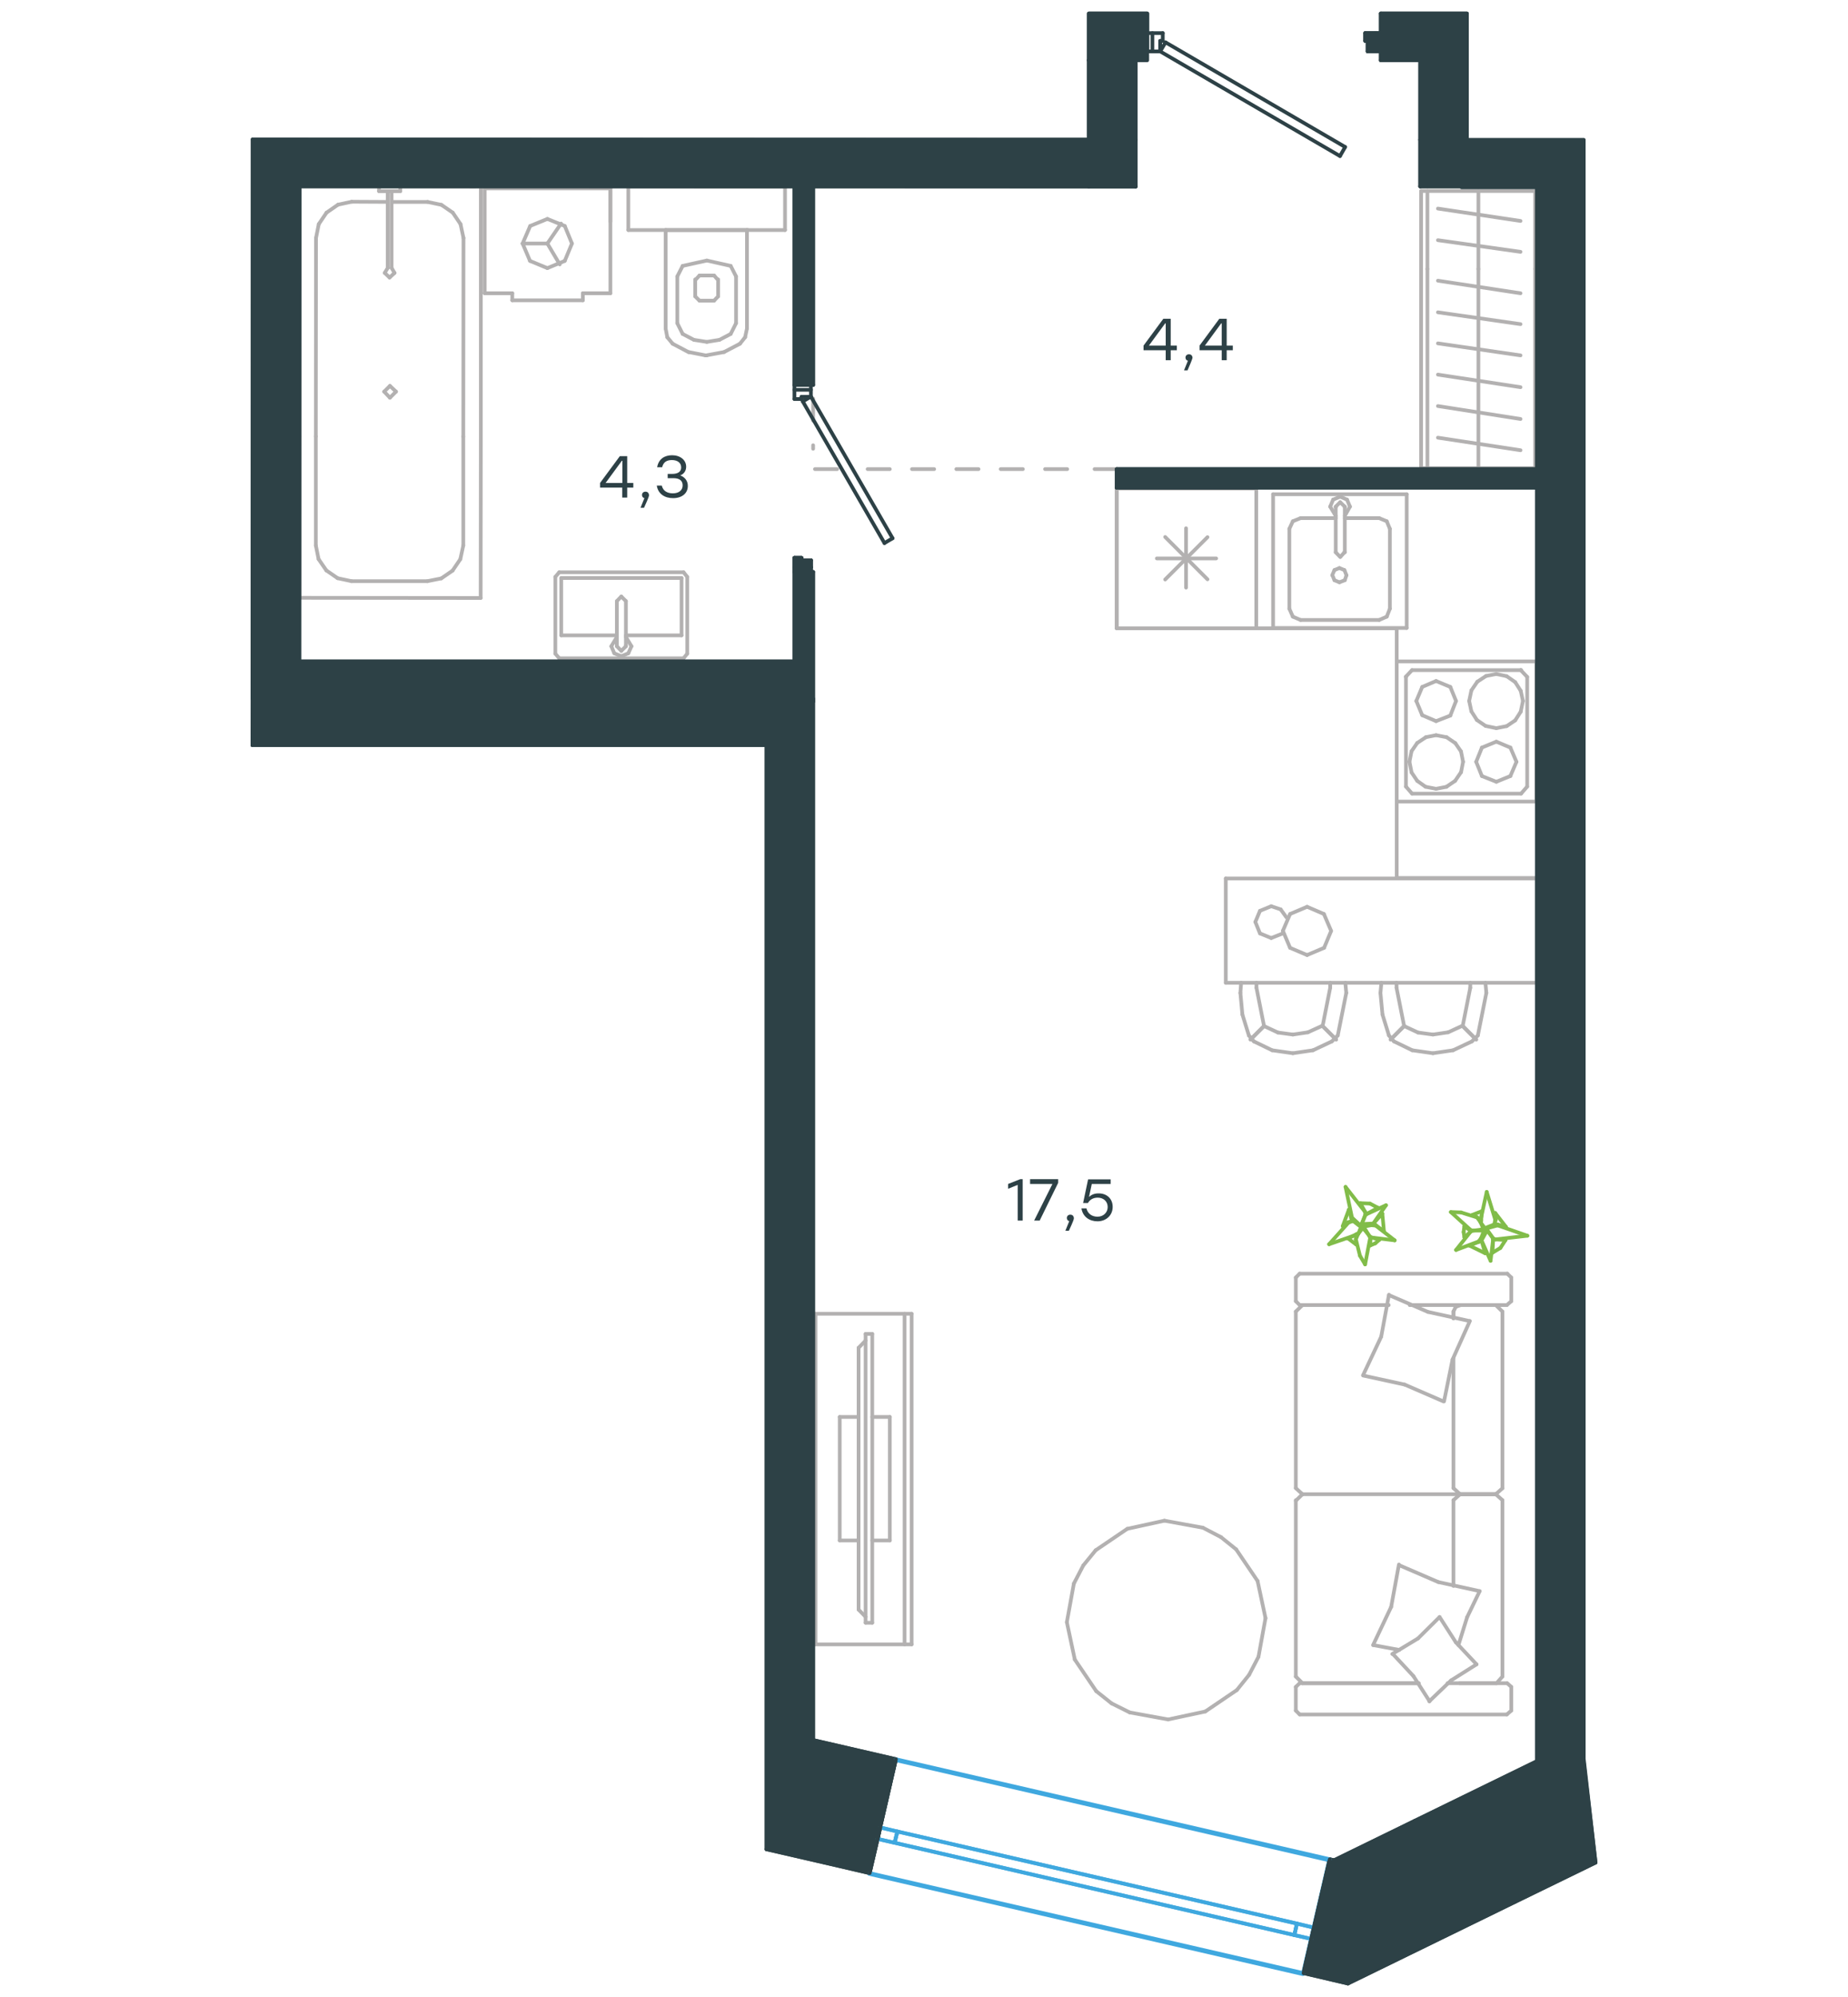 <?xml version="1.0" encoding="utf-8"?>
<!-- Generator: Adobe Illustrator 25.2.0, SVG Export Plug-In . SVG Version: 6.00 Build 0)  -->
<svg version="1.1" id="Layer_1" xmlns="http://www.w3.org/2000/svg" xmlns:xlink="http://www.w3.org/1999/xlink" x="0px" y="0px"
	 viewBox="0 0 1000 1080" style="enable-background:new 0 0 1000 1080;" xml:space="preserve">
<style type="text/css">
	.st0{fill:none;stroke:#B3B1B1;stroke-width:2;stroke-linecap:round;stroke-linejoin:round;stroke-dasharray:12;}
	.st1{fill:none;stroke:#B3B1B1;stroke-width:2;stroke-linecap:round;stroke-linejoin:round;stroke-miterlimit:10;}
	.st2{fill:none;stroke:#3FA8DF;stroke-width:2;stroke-linecap:round;stroke-linejoin:round;stroke-miterlimit:10;}
	
		.st3{fill-rule:evenodd;clip-rule:evenodd;fill:#2D4146;stroke:#2D4146;stroke-width:2;stroke-linecap:round;stroke-linejoin:round;stroke-miterlimit:10;}
	.st4{fill:#2D4146;stroke:#2D4146;stroke-width:2;stroke-linecap:round;stroke-linejoin:round;stroke-miterlimit:10;}
	.st5{fill:none;stroke:#2D4146;stroke-width:2;stroke-linecap:round;stroke-linejoin:round;stroke-miterlimit:10;}
	.st6{fill:none;stroke:#81BC49;stroke-width:2;stroke-linecap:round;stroke-linejoin:round;stroke-miterlimit:10;}
	.st7{fill:#2D4146;}
</style>
<line class="st0" x1="604.3" y1="253.7" x2="591.3" y2="253.7"/>
<line class="st0" x1="577.5" y1="253.7" x2="459.9" y2="253.7"/>
<polyline class="st0" points="453,253.7 440,253.7 440,240.8 "/>
<line class="st0" x1="440" y1="227.5" x2="440" y2="214.5"/>
<line class="st1" x1="212.7" y1="109.2" x2="231.4" y2="109.2"/>
<line class="st1" x1="190.3" y1="109.1" x2="209.8" y2="109.2"/>
<line class="st1" x1="250.8" y1="128.7" x2="250.7" y2="236.1"/>
<line class="st1" x1="162.1" y1="236" x2="162.1" y2="100.7"/>
<line class="st1" x1="170.9" y1="236" x2="171" y2="128.7"/>
<line class="st1" x1="260.2" y1="100.8" x2="260.2" y2="236.1"/>
<line class="st1" x1="162.1" y1="100.7" x2="260.2" y2="100.8"/>
<line class="st1" x1="190.3" y1="109.1" x2="182.9" y2="110.7"/>
<line class="st1" x1="182.9" y1="110.7" x2="176.7" y2="115"/>
<line class="st1" x1="176.7" y1="115" x2="172.5" y2="121.2"/>
<line class="st1" x1="172.5" y1="121.2" x2="171" y2="128.7"/>
<line class="st1" x1="250.8" y1="128.7" x2="249.2" y2="121.2"/>
<line class="st1" x1="249.2" y1="121.2" x2="245" y2="115"/>
<line class="st1" x1="245" y1="115" x2="238.9" y2="110.8"/>
<line class="st1" x1="238.9" y1="110.8" x2="231.4" y2="109.2"/>
<line class="st1" x1="254.5" y1="100.8" x2="257.2" y2="100.8"/>
<line class="st1" x1="211.9" y1="103.4" x2="211.9" y2="144.9"/>
<line class="st1" x1="209.8" y1="144.9" x2="209.8" y2="103.4"/>
<line class="st1" x1="205.1" y1="100.7" x2="216.6" y2="100.7"/>
<line class="st1" x1="216.6" y1="100.7" x2="216.6" y2="103.4"/>
<line class="st1" x1="216.6" y1="103.4" x2="205.1" y2="103.4"/>
<line class="st1" x1="205.1" y1="103.4" x2="205.1" y2="100.7"/>
<line class="st1" x1="209.8" y1="144.9" x2="208.2" y2="147.6"/>
<line class="st1" x1="208.2" y1="147.6" x2="210.8" y2="150.1"/>
<line class="st1" x1="210.8" y1="150.1" x2="213.5" y2="147.6"/>
<line class="st1" x1="213.5" y1="147.6" x2="211.9" y2="144.9"/>
<line class="st1" x1="211" y1="208.7" x2="207.9" y2="211.8"/>
<line class="st1" x1="207.9" y1="211.8" x2="211" y2="215.1"/>
<line class="st1" x1="211" y1="215.1" x2="214.3" y2="211.8"/>
<line class="st1" x1="214.3" y1="211.8" x2="211" y2="208.7"/>
<line class="st1" x1="250.7" y1="236.1" x2="250.7" y2="295"/>
<line class="st1" x1="231.3" y1="314.3" x2="190.2" y2="314.3"/>
<line class="st1" x1="162" y1="323.3" x2="162.1" y2="236"/>
<line class="st1" x1="260.1" y1="323.4" x2="162" y2="323.3"/>
<line class="st1" x1="170.9" y1="295" x2="170.9" y2="236"/>
<line class="st1" x1="260.2" y1="236.1" x2="260.1" y2="323.4"/>
<line class="st1" x1="231.3" y1="314.3" x2="238.8" y2="312.8"/>
<line class="st1" x1="238.8" y1="312.8" x2="244.9" y2="308.6"/>
<line class="st1" x1="244.9" y1="308.6" x2="249.1" y2="302.4"/>
<line class="st1" x1="249.1" y1="302.4" x2="250.7" y2="295"/>
<line class="st1" x1="170.9" y1="295" x2="172.4" y2="302.4"/>
<line class="st1" x1="172.4" y1="302.4" x2="176.6" y2="308.5"/>
<line class="st1" x1="176.6" y1="308.5" x2="182.7" y2="312.7"/>
<line class="st1" x1="182.7" y1="312.7" x2="190.2" y2="314.3"/>
<line class="st1" x1="315.4" y1="158.6" x2="330.3" y2="158.6"/>
<line class="st1" x1="296.2" y1="131.7" x2="303.6" y2="120.9"/>
<line class="st1" x1="296.2" y1="131.7" x2="282.8" y2="131.7"/>
<line class="st1" x1="277.2" y1="162.4" x2="277.2" y2="158.6"/>
<line class="st1" x1="315.4" y1="162.4" x2="277.2" y2="162.4"/>
<line class="st1" x1="296.2" y1="131.7" x2="302.9" y2="143"/>
<line class="st1" x1="330.3" y1="119.9" x2="330.3" y2="101.9"/>
<line class="st1" x1="262.3" y1="101.9" x2="262.3" y2="158.6"/>
<line class="st1" x1="330.3" y1="158.6" x2="330.3" y2="101.9"/>
<line class="st1" x1="262.3" y1="158.6" x2="277.2" y2="158.6"/>
<line class="st1" x1="315.4" y1="158.6" x2="315.4" y2="162.4"/>
<line class="st1" x1="282.8" y1="131.7" x2="286.8" y2="141.1"/>
<line class="st1" x1="286.8" y1="141.1" x2="296.2" y2="145"/>
<line class="st1" x1="296.2" y1="145" x2="305.6" y2="141.1"/>
<line class="st1" x1="305.6" y1="141.1" x2="309.5" y2="131.7"/>
<line class="st1" x1="309.5" y1="131.7" x2="305.6" y2="122.2"/>
<line class="st1" x1="305.6" y1="122.2" x2="296.2" y2="118.4"/>
<line class="st1" x1="296.2" y1="118.4" x2="286.9" y2="122.2"/>
<line class="st1" x1="286.9" y1="122.2" x2="282.8" y2="131.7"/>
<line class="st1" x1="330.3" y1="101.9" x2="262.3" y2="101.9"/>
<line class="st1" x1="404.2" y1="177.7" x2="404.2" y2="124.4"/>
<line class="st1" x1="404.7" y1="124.4" x2="360.2" y2="124.4"/>
<line class="st1" x1="366.5" y1="149.5" x2="366.5" y2="174.8"/>
<line class="st1" x1="398.3" y1="174.8" x2="398.3" y2="149.5"/>
<line class="st1" x1="376.2" y1="151.1" x2="376.2" y2="160.3"/>
<line class="st1" x1="388.6" y1="160.3" x2="388.6" y2="151.1"/>
<line class="st1" x1="386.4" y1="149" x2="378.5" y2="149"/>
<line class="st1" x1="360.2" y1="124.4" x2="360.2" y2="177.7"/>
<line class="st1" x1="378.5" y1="162.6" x2="386.4" y2="162.6"/>
<line class="st1" x1="364" y1="185.9" x2="372.7" y2="190.5"/>
<line class="st1" x1="372.7" y1="190.4" x2="381.8" y2="192.2"/>
<line class="st1" x1="381.8" y1="192.2" x2="382.5" y2="192.2"/>
<line class="st1" x1="378.5" y1="149" x2="376.2" y2="151.5"/>
<line class="st1" x1="369.4" y1="143.8" x2="366.5" y2="149.5"/>
<line class="st1" x1="376.2" y1="160.3" x2="378.5" y2="162.6"/>
<line class="st1" x1="369.4" y1="180.6" x2="375.5" y2="183.8"/>
<line class="st1" x1="375.5" y1="183.8" x2="382.5" y2="184.9"/>
<line class="st1" x1="386.4" y1="162.6" x2="388.6" y2="160.3"/>
<line class="st1" x1="388.6" y1="151.5" x2="386.4" y2="149"/>
<line class="st1" x1="398.3" y1="149.5" x2="395.4" y2="143.8"/>
<line class="st1" x1="395.4" y1="143.8" x2="382.5" y2="140.9"/>
<line class="st1" x1="382.5" y1="140.9" x2="369.4" y2="143.8"/>
<line class="st1" x1="395.4" y1="180.6" x2="398.3" y2="174.8"/>
<line class="st1" x1="382.1" y1="192.2" x2="391.8" y2="190.4"/>
<line class="st1" x1="391.8" y1="190.4" x2="400.4" y2="185.9"/>
<line class="st1" x1="360.2" y1="177.7" x2="361.1" y2="182.4"/>
<line class="st1" x1="361.1" y1="182.4" x2="364" y2="185.9"/>
<line class="st1" x1="400.4" y1="185.9" x2="403.2" y2="182.4"/>
<line class="st1" x1="403.2" y1="182.4" x2="404.2" y2="177.7"/>
<line class="st1" x1="382.5" y1="184.9" x2="389.3" y2="183.8"/>
<line class="st1" x1="389.3" y1="183.8" x2="395.4" y2="180.6"/>
<line class="st1" x1="366.5" y1="174.8" x2="369.4" y2="180.6"/>
<line class="st1" x1="340" y1="100.9" x2="340" y2="124.4"/>
<line class="st1" x1="340" y1="124.4" x2="424.8" y2="124.4"/>
<line class="st1" x1="424.8" y1="124.4" x2="424.8" y2="100.9"/>
<line class="st1" x1="424.8" y1="100.9" x2="340" y2="100.9"/>
<line class="st1" x1="368.8" y1="312.6" x2="368.8" y2="343.6"/>
<line class="st1" x1="368.8" y1="343.6" x2="338.7" y2="343.6"/>
<line class="st1" x1="333.8" y1="343.6" x2="303.7" y2="343.6"/>
<line class="st1" x1="303.7" y1="312.6" x2="368.8" y2="312.6"/>
<line class="st1" x1="303.7" y1="343.6" x2="303.7" y2="312.6"/>
<line class="st1" x1="302.6" y1="356" x2="369.9" y2="356"/>
<line class="st1" x1="300.5" y1="312" x2="300.5" y2="353.5"/>
<line class="st1" x1="369.9" y1="309.5" x2="302.6" y2="309.5"/>
<line class="st1" x1="371.9" y1="353.5" x2="371.9" y2="312"/>
<line class="st1" x1="371.9" y1="312" x2="369.9" y2="309.5"/>
<line class="st1" x1="302.6" y1="309.5" x2="300.5" y2="312"/>
<line class="st1" x1="300.5" y1="353.5" x2="302.6" y2="356"/>
<line class="st1" x1="369.9" y1="356" x2="371.9" y2="353.5"/>
<line class="st1" x1="333.8" y1="325.1" x2="333.8" y2="349"/>
<line class="st1" x1="338.7" y1="349" x2="338.7" y2="325.1"/>
<line class="st1" x1="333.8" y1="325.1" x2="336.2" y2="322.6"/>
<line class="st1" x1="336.2" y1="322.6" x2="338.7" y2="325.1"/>
<line class="st1" x1="338.7" y1="344.5" x2="341.7" y2="349.5"/>
<line class="st1" x1="341.7" y1="349.5" x2="340" y2="353.3"/>
<line class="st1" x1="340" y1="353.3" x2="336.2" y2="354.9"/>
<line class="st1" x1="336.2" y1="354.9" x2="332.4" y2="353.3"/>
<line class="st1" x1="332.4" y1="353.3" x2="330.8" y2="349.5"/>
<line class="st1" x1="330.8" y1="349.5" x2="333.8" y2="344.5"/>
<line class="st1" x1="338.7" y1="349" x2="338.7" y2="349.5"/>
<line class="st1" x1="338.7" y1="349.5" x2="336.2" y2="352"/>
<line class="st1" x1="336.2" y1="352" x2="333.8" y2="349.5"/>
<line class="st1" x1="333.8" y1="349.5" x2="333.8" y2="349"/>
<line class="st1" x1="769" y1="145.4" x2="769" y2="253.2"/>
<line class="st1" x1="769" y1="253.2" x2="830.7" y2="253.2"/>
<line class="st1" x1="830.7" y1="253.2" x2="830.7" y2="145.4"/>
<line class="st1" x1="772.4" y1="145.4" x2="772.4" y2="253.2"/>
<line class="st1" x1="800" y1="145.4" x2="800" y2="253.2"/>
<line class="st1" x1="778.1" y1="236.7" x2="822.8" y2="243.5"/>
<line class="st1" x1="778.1" y1="219.6" x2="822.8" y2="226.6"/>
<line class="st1" x1="778.1" y1="202.6" x2="822.8" y2="209.4"/>
<line class="st1" x1="778.1" y1="185.7" x2="822.8" y2="192.2"/>
<line class="st1" x1="778.1" y1="168.9" x2="822.8" y2="175.3"/>
<line class="st1" x1="778.1" y1="151.8" x2="822.8" y2="158.6"/>
<line class="st1" x1="769" y1="103.3" x2="769" y2="145.5"/>
<line class="st1" x1="830.7" y1="145.4" x2="830.7" y2="103.3"/>
<line class="st1" x1="830.7" y1="103.3" x2="769" y2="103.3"/>
<line class="st1" x1="772.4" y1="103.3" x2="772.4" y2="145.5"/>
<line class="st1" x1="800" y1="103.3" x2="800" y2="145.5"/>
<line class="st1" x1="778.1" y1="129.9" x2="822.8" y2="136.2"/>
<line class="st1" x1="778.1" y1="112.8" x2="822.8" y2="119.5"/>
<line class="st1" x1="604.3" y1="339.8" x2="604.3" y2="264.2"/>
<line class="st1" x1="641.8" y1="317.8" x2="641.8" y2="285.7"/>
<line class="st1" x1="653.4" y1="290.5" x2="630.5" y2="313.4"/>
<line class="st1" x1="653.4" y1="313.3" x2="630.5" y2="290.4"/>
<line class="st1" x1="658.1" y1="302" x2="626" y2="302"/>
<line class="st1" x1="604.3" y1="264.2" x2="679.8" y2="264.2"/>
<line class="st1" x1="679.8" y1="339.8" x2="679.8" y2="264.2"/>
<line class="st1" x1="604.3" y1="339.8" x2="679.8" y2="339.8"/>
<line class="st1" x1="787.9" y1="379.1" x2="784.8" y2="371.5"/>
<line class="st1" x1="784.8" y1="371.5" x2="777.1" y2="368.3"/>
<line class="st1" x1="777.1" y1="368.3" x2="769.6" y2="371.5"/>
<line class="st1" x1="769.6" y1="371.5" x2="766.4" y2="379.1"/>
<line class="st1" x1="766.4" y1="379.1" x2="769.6" y2="386.8"/>
<line class="st1" x1="769.6" y1="386.8" x2="777.1" y2="390"/>
<line class="st1" x1="777.1" y1="390" x2="784.8" y2="387"/>
<line class="st1" x1="784.8" y1="387" x2="787.9" y2="379.1"/>
<line class="st1" x1="791.7" y1="412" x2="790.6" y2="406.4"/>
<line class="st1" x1="790.6" y1="406.4" x2="787.5" y2="401.9"/>
<line class="st1" x1="787.5" y1="401.9" x2="782.8" y2="398.7"/>
<line class="st1" x1="782.8" y1="398.7" x2="777.1" y2="397.6"/>
<line class="st1" x1="777.1" y1="397.6" x2="771.5" y2="398.7"/>
<line class="st1" x1="771.6" y1="398.7" x2="766.9" y2="401.8"/>
<line class="st1" x1="766.9" y1="401.8" x2="763.8" y2="406.3"/>
<line class="st1" x1="763.8" y1="406.3" x2="762.7" y2="412"/>
<line class="st1" x1="762.7" y1="412" x2="763.8" y2="417.6"/>
<line class="st1" x1="763.8" y1="417.7" x2="766.9" y2="422.3"/>
<line class="st1" x1="766.9" y1="422.3" x2="771.4" y2="425.5"/>
<line class="st1" x1="771.4" y1="425.5" x2="777.1" y2="426.6"/>
<line class="st1" x1="777.1" y1="426.6" x2="782.8" y2="425.5"/>
<line class="st1" x1="782.7" y1="425.5" x2="787.4" y2="422.3"/>
<line class="st1" x1="787.4" y1="422.3" x2="790.6" y2="417.6"/>
<line class="st1" x1="790.6" y1="417.7" x2="791.7" y2="412"/>
<line class="st1" x1="820.6" y1="412" x2="817.3" y2="404.3"/>
<line class="st1" x1="817.3" y1="404.3" x2="809.7" y2="401.1"/>
<line class="st1" x1="809.7" y1="401.1" x2="801.9" y2="404.3"/>
<line class="st1" x1="801.9" y1="404.3" x2="798.8" y2="412"/>
<line class="st1" x1="798.8" y1="412" x2="801.9" y2="419.7"/>
<line class="st1" x1="801.9" y1="419.7" x2="809.7" y2="422.8"/>
<line class="st1" x1="809.7" y1="422.8" x2="817.3" y2="419.7"/>
<line class="st1" x1="817.3" y1="419.7" x2="820.6" y2="412"/>
<line class="st1" x1="824.1" y1="379.1" x2="822.9" y2="373.6"/>
<line class="st1" x1="822.9" y1="373.6" x2="819.9" y2="368.9"/>
<line class="st1" x1="819.9" y1="368.9" x2="815.3" y2="365.7"/>
<line class="st1" x1="815.3" y1="365.7" x2="809.7" y2="364.5"/>
<line class="st1" x1="809.7" y1="364.5" x2="804.1" y2="365.6"/>
<line class="st1" x1="804.1" y1="365.6" x2="799.4" y2="368.7"/>
<line class="st1" x1="799.4" y1="368.7" x2="796.2" y2="373.4"/>
<line class="st1" x1="796.2" y1="373.4" x2="795" y2="379.1"/>
<line class="st1" x1="795" y1="379.1" x2="796.2" y2="384.7"/>
<line class="st1" x1="796.2" y1="384.7" x2="799.2" y2="389.4"/>
<line class="st1" x1="799.2" y1="389.4" x2="803.9" y2="392.6"/>
<line class="st1" x1="803.9" y1="392.6" x2="809.7" y2="393.8"/>
<line class="st1" x1="809.7" y1="393.8" x2="815.3" y2="392.7"/>
<line class="st1" x1="815.3" y1="392.7" x2="819.9" y2="389.6"/>
<line class="st1" x1="819.9" y1="389.6" x2="822.9" y2="384.9"/>
<line class="st1" x1="822.9" y1="384.9" x2="824.1" y2="379.1"/>
<line class="st1" x1="760.8" y1="425.4" x2="760.8" y2="366.1"/>
<line class="st1" x1="823.1" y1="429.2" x2="764.1" y2="429.2"/>
<line class="st1" x1="826.4" y1="366.1" x2="826.4" y2="425.4"/>
<line class="st1" x1="764.1" y1="362.4" x2="823.1" y2="362.4"/>
<line class="st1" x1="826.4" y1="425.4" x2="823.1" y2="429.2"/>
<line class="st1" x1="760.8" y1="366.1" x2="760.8" y2="365.9"/>
<line class="st1" x1="760.8" y1="365.9" x2="764.1" y2="362.4"/>
<line class="st1" x1="764.1" y1="429.2" x2="760.8" y2="425.4"/>
<line class="st1" x1="823.1" y1="362.4" x2="822.9" y2="362.4"/>
<line class="st1" x1="822.9" y1="362.4" x2="826.4" y2="366.1"/>
<line class="st1" x1="755.8" y1="433.5" x2="831.4" y2="433.5"/>
<line class="st1" x1="831.4" y1="433.5" x2="831.4" y2="357.7"/>
<line class="st1" x1="831.4" y1="357.7" x2="755.8" y2="357.7"/>
<line class="st1" x1="755.8" y1="357.7" x2="755.8" y2="433.5"/>
<line class="st1" x1="688.9" y1="339.6" x2="761.2" y2="339.6"/>
<line class="st1" x1="761.2" y1="339.6" x2="761.2" y2="267.3"/>
<line class="st1" x1="761.2" y1="267.3" x2="688.9" y2="267.3"/>
<line class="st1" x1="688.9" y1="267.3" x2="688.9" y2="339.6"/>
<line class="st1" x1="727.7" y1="298.7" x2="727.7" y2="274.3"/>
<line class="st1" x1="722.8" y1="280.2" x2="703.8" y2="280.2"/>
<line class="st1" x1="703.8" y1="335.3" x2="746.3" y2="335.3"/>
<line class="st1" x1="746.3" y1="280.2" x2="727.7" y2="280.2"/>
<line class="st1" x1="752.1" y1="329.2" x2="752.1" y2="286"/>
<line class="st1" x1="722.8" y1="274.3" x2="722.8" y2="298.7"/>
<line class="st1" x1="697.7" y1="286" x2="697.7" y2="329.2"/>
<line class="st1" x1="727.7" y1="298.7" x2="727.5" y2="298.7"/>
<line class="st1" x1="727.5" y1="298.7" x2="725.3" y2="301.2"/>
<line class="st1" x1="725.2" y1="301.2" x2="722.8" y2="298.7"/>
<line class="st1" x1="697.7" y1="286" x2="699.6" y2="281.9"/>
<line class="st1" x1="699.6" y1="281.9" x2="703.8" y2="280.2"/>
<line class="st1" x1="722.8" y1="279" x2="719.8" y2="274"/>
<line class="st1" x1="719.8" y1="274" x2="721.4" y2="270.2"/>
<line class="st1" x1="721.4" y1="270.2" x2="725.2" y2="268.6"/>
<line class="st1" x1="725.2" y1="268.6" x2="728.9" y2="270.2"/>
<line class="st1" x1="728.9" y1="270.2" x2="730.5" y2="274"/>
<line class="st1" x1="730.5" y1="274" x2="727.7" y2="279"/>
<line class="st1" x1="752.1" y1="329.2" x2="750.4" y2="333.5"/>
<line class="st1" x1="750.4" y1="333.5" x2="746.3" y2="335.3"/>
<line class="st1" x1="746.3" y1="280.2" x2="750.4" y2="281.9"/>
<line class="st1" x1="750.4" y1="281.9" x2="752.1" y2="286"/>
<line class="st1" x1="703.8" y1="335.3" x2="699.6" y2="333.5"/>
<line class="st1" x1="699.6" y1="333.5" x2="697.7" y2="329.2"/>
<line class="st1" x1="722.8" y1="274.3" x2="722.8" y2="274"/>
<line class="st1" x1="722.8" y1="274" x2="725.2" y2="271.6"/>
<line class="st1" x1="725.2" y1="271.6" x2="727.7" y2="274"/>
<line class="st1" x1="727.7" y1="274" x2="727.7" y2="274.3"/>
<line class="st1" x1="728.6" y1="311.1" x2="727.5" y2="308.3"/>
<line class="st1" x1="727.5" y1="308.3" x2="724.8" y2="307.2"/>
<line class="st1" x1="724.8" y1="307.2" x2="722.1" y2="308.3"/>
<line class="st1" x1="722.1" y1="308.3" x2="720.9" y2="311.1"/>
<line class="st1" x1="721" y1="311.1" x2="722.1" y2="313.8"/>
<line class="st1" x1="722.1" y1="313.8" x2="724.8" y2="314.9"/>
<line class="st1" x1="724.8" y1="314.9" x2="727.7" y2="313.8"/>
<line class="st1" x1="727.7" y1="313.8" x2="728.6" y2="311.1"/>
<line class="st1" x1="831.7" y1="531.5" x2="663.3" y2="531.5"/>
<line class="st1" x1="663.3" y1="475.1" x2="831.7" y2="475.1"/>
<line class="st1" x1="831.7" y1="475.1" x2="831.7" y2="531.5"/>
<line class="st1" x1="759.8" y1="554.9" x2="767.3" y2="558.4"/>
<line class="st1" x1="767.3" y1="558.4" x2="775.4" y2="559.5"/>
<line class="st1" x1="775.4" y1="559.5" x2="783.5" y2="558.3"/>
<line class="st1" x1="783.6" y1="558.3" x2="791" y2="554.9"/>
<line class="st1" x1="747.5" y1="531.5" x2="747" y2="537"/>
<line class="st1" x1="747" y1="537" x2="748.1" y2="548.7"/>
<line class="st1" x1="748.1" y1="548.7" x2="751.6" y2="560"/>
<line class="st1" x1="799.7" y1="560" x2="804.3" y2="537"/>
<line class="st1" x1="804.3" y1="537" x2="803.8" y2="531.5"/>
<line class="st1" x1="755.7" y1="531.5" x2="755.7" y2="534.2"/>
<line class="st1" x1="755.7" y1="534.2" x2="759.8" y2="554.9"/>
<line class="st1" x1="791.5" y1="554.9" x2="795.6" y2="534.2"/>
<line class="st1" x1="795.6" y1="534.2" x2="795.6" y2="531.5"/>
<line class="st1" x1="754.3" y1="563.2" x2="764.2" y2="568"/>
<line class="st1" x1="764.2" y1="568" x2="775.4" y2="569.6"/>
<line class="st1" x1="775.4" y1="569.6" x2="786.3" y2="568"/>
<line class="st1" x1="786.3" y1="568" x2="796.5" y2="563.2"/>
<line class="st1" x1="759.8" y1="554.9" x2="752.5" y2="562.2"/>
<line class="st1" x1="791.5" y1="554.9" x2="798.8" y2="562.2"/>
<line class="st1" x1="759.8" y1="554.9" x2="752.5" y2="562.2"/>
<line class="st1" x1="791.5" y1="554.9" x2="798.8" y2="562.2"/>
<line class="st1" x1="796.5" y1="563.2" x2="799.7" y2="560"/>
<line class="st1" x1="751.6" y1="560" x2="754.3" y2="563.2"/>
<line class="st1" x1="684" y1="554.9" x2="691.5" y2="558.4"/>
<line class="st1" x1="691.5" y1="558.4" x2="699.6" y2="559.5"/>
<line class="st1" x1="699.6" y1="559.5" x2="707.7" y2="558.3"/>
<line class="st1" x1="707.7" y1="558.3" x2="715.2" y2="554.9"/>
<line class="st1" x1="671.6" y1="531.5" x2="671.2" y2="537"/>
<line class="st1" x1="671.2" y1="537" x2="672.3" y2="548.7"/>
<line class="st1" x1="672.3" y1="548.7" x2="675.8" y2="560"/>
<line class="st1" x1="723.9" y1="560" x2="728.5" y2="537"/>
<line class="st1" x1="728.5" y1="537" x2="728" y2="531.5"/>
<line class="st1" x1="679.9" y1="531.5" x2="679.9" y2="534.2"/>
<line class="st1" x1="679.9" y1="534.2" x2="684" y2="554.9"/>
<line class="st1" x1="715.7" y1="554.9" x2="719.8" y2="534.2"/>
<line class="st1" x1="719.8" y1="534.2" x2="719.8" y2="531.5"/>
<line class="st1" x1="678.5" y1="563.2" x2="688.4" y2="568"/>
<line class="st1" x1="688.4" y1="568" x2="699.6" y2="569.6"/>
<line class="st1" x1="699.6" y1="569.6" x2="710.5" y2="568"/>
<line class="st1" x1="710.5" y1="568" x2="720.7" y2="563.2"/>
<line class="st1" x1="684" y1="554.9" x2="676.7" y2="562.2"/>
<line class="st1" x1="715.7" y1="554.9" x2="723" y2="562.2"/>
<line class="st1" x1="684" y1="554.9" x2="676.7" y2="562.2"/>
<line class="st1" x1="715.7" y1="554.9" x2="723" y2="562.2"/>
<line class="st1" x1="720.7" y1="563.2" x2="723.9" y2="560"/>
<line class="st1" x1="675.8" y1="560" x2="678.5" y2="563.2"/>
<line class="st1" x1="720.3" y1="503.4" x2="716.4" y2="494.3"/>
<line class="st1" x1="716.4" y1="494.3" x2="707.3" y2="490.4"/>
<line class="st1" x1="707.3" y1="490.4" x2="698.1" y2="494.3"/>
<line class="st1" x1="698.1" y1="494.3" x2="694.2" y2="503.4"/>
<line class="st1" x1="694.2" y1="503.4" x2="698.1" y2="512.6"/>
<line class="st1" x1="698.1" y1="512.6" x2="707.3" y2="516.5"/>
<line class="st1" x1="707.3" y1="516.5" x2="716.5" y2="512.6"/>
<line class="st1" x1="716.5" y1="512.6" x2="720.3" y2="503.5"/>
<line class="st1" x1="694.2" y1="504.8" x2="687.9" y2="507.3"/>
<line class="st1" x1="687.9" y1="507.3" x2="681.8" y2="504.8"/>
<line class="st1" x1="681.8" y1="504.8" x2="679.3" y2="498.6"/>
<line class="st1" x1="679.3" y1="498.6" x2="681.8" y2="492.6"/>
<line class="st1" x1="681.8" y1="492.6" x2="687.9" y2="490.1"/>
<line class="st1" x1="687.9" y1="490.1" x2="693" y2="491.8"/>
<line class="st1" x1="693" y1="491.8" x2="696.1" y2="496.1"/>
<line class="st1" x1="786.5" y1="734.6" x2="786.5" y2="804.8"/>
<line class="st1" x1="701.2" y1="925.1" x2="701.2" y2="912.3"/>
<line class="st1" x1="701.2" y1="906.7" x2="701.2" y2="811.3"/>
<line class="st1" x1="762.9" y1="705.8" x2="782.9" y2="705.8"/>
<line class="st1" x1="704.8" y1="705.8" x2="751.4" y2="705.8"/>
<line class="st1" x1="704.8" y1="910.3" x2="767.7" y2="910.3"/>
<line class="st1" x1="789.8" y1="808.1" x2="809.8" y2="808.1"/>
<line class="st1" x1="786.5" y1="811.3" x2="786.5" y2="857.7"/>
<line class="st1" x1="817.8" y1="690.9" x2="817.8" y2="703.7"/>
<line class="st1" x1="809.8" y1="808.1" x2="789.8" y2="808.1"/>
<line class="st1" x1="813" y1="906.7" x2="813" y2="811.3"/>
<line class="st1" x1="767.7" y1="910.3" x2="703.3" y2="910.3"/>
<line class="st1" x1="701.2" y1="804.8" x2="701.2" y2="709.3"/>
<line class="st1" x1="701.2" y1="703.7" x2="701.2" y2="690.9"/>
<line class="st1" x1="786.5" y1="709.3" x2="786.5" y2="713"/>
<line class="st1" x1="815.4" y1="705.8" x2="762.9" y2="705.8"/>
<line class="st1" x1="786.5" y1="709.3" x2="786.5" y2="713"/>
<line class="st1" x1="809.8" y1="705.8" x2="789.8" y2="705.8"/>
<line class="st1" x1="809.8" y1="808.1" x2="789.8" y2="808.1"/>
<line class="st1" x1="813" y1="804.8" x2="813" y2="709.3"/>
<line class="st1" x1="751.4" y1="705.8" x2="703.3" y2="705.8"/>
<line class="st1" x1="815.4" y1="927.2" x2="703.3" y2="927.2"/>
<line class="st1" x1="817.8" y1="912.3" x2="817.8" y2="925.1"/>
<line class="st1" x1="783.3" y1="910.3" x2="815.4" y2="910.3"/>
<line class="st1" x1="789.8" y1="808.1" x2="704.8" y2="808.1"/>
<line class="st1" x1="789.8" y1="910.3" x2="809.8" y2="910.3"/>
<line class="st1" x1="815.4" y1="705.8" x2="817.8" y2="703.7"/>
<line class="st1" x1="703.3" y1="910.3" x2="701.2" y2="912.3"/>
<line class="st1" x1="817.8" y1="912.3" x2="815.6" y2="910.3"/>
<line class="st1" x1="786.5" y1="804.8" x2="790.1" y2="808.1"/>
<line class="st1" x1="809.8" y1="910.3" x2="813" y2="906.7"/>
<line class="st1" x1="813" y1="709.3" x2="809.4" y2="705.8"/>
<line class="st1" x1="701.2" y1="804.8" x2="704.8" y2="808.1"/>
<line class="st1" x1="809.4" y1="808.1" x2="813.1" y2="804.8"/>
<line class="st1" x1="704.8" y1="808.1" x2="701.2" y2="811.6"/>
<line class="st1" x1="817.8" y1="690.9" x2="815.6" y2="688.8"/>
<line class="st1" x1="815.7" y1="688.8" x2="703.3" y2="688.8"/>
<line class="st1" x1="703.3" y1="688.8" x2="701.2" y2="690.9"/>
<line class="st1" x1="813" y1="811.3" x2="809.4" y2="808.1"/>
<line class="st1" x1="701.2" y1="925.1" x2="703.3" y2="927.2"/>
<line class="st1" x1="704.8" y1="705.8" x2="701.2" y2="709.3"/>
<line class="st1" x1="701.2" y1="703.7" x2="703.3" y2="705.8"/>
<line class="st1" x1="701.2" y1="906.7" x2="704.8" y2="910.3"/>
<line class="st1" x1="790.4" y1="705.8" x2="787.7" y2="706.8"/>
<line class="st1" x1="787.7" y1="706.8" x2="786.5" y2="709.3"/>
<line class="st1" x1="790.1" y1="808.1" x2="786.5" y2="811.3"/>
<line class="st1" x1="815.4" y1="927.2" x2="817.8" y2="925.1"/>
<line class="st1" x1="781.1" y1="757.9" x2="760.1" y2="748.8"/>
<line class="st1" x1="760.1" y1="748.8" x2="737.6" y2="743.9"/>
<line class="st1" x1="773.6" y1="920.1" x2="764.8" y2="906.4"/>
<line class="st1" x1="764.8" y1="906.4" x2="753.7" y2="894.5"/>
<line class="st1" x1="753.4" y1="894.5" x2="767.3" y2="886.1"/>
<line class="st1" x1="767.3" y1="886.1" x2="779" y2="874.5"/>
<line class="st1" x1="737.6" y1="743.7" x2="747.4" y2="722.9"/>
<line class="st1" x1="747.4" y1="722.9" x2="751.6" y2="700.2"/>
<line class="st1" x1="757.2" y1="846.5" x2="778.3" y2="855.6"/>
<line class="st1" x1="778.3" y1="855.6" x2="800.7" y2="860.5"/>
<line class="st1" x1="800.7" y1="860.5" x2="793.9" y2="874.6"/>
<line class="st1" x1="793.9" y1="874.6" x2="789.2" y2="889.7"/>
<line class="st1" x1="743" y1="889.7" x2="752.8" y2="869"/>
<line class="st1" x1="752.8" y1="869" x2="757" y2="846.1"/>
<line class="st1" x1="751.6" y1="700.4" x2="772.7" y2="709.5"/>
<line class="st1" x1="772.7" y1="709.5" x2="795.1" y2="714.4"/>
<line class="st1" x1="795.4" y1="714.4" x2="786" y2="735.3"/>
<line class="st1" x1="786" y1="735.3" x2="781.4" y2="757.9"/>
<line class="st1" x1="779" y1="874.5" x2="787.8" y2="888.2"/>
<line class="st1" x1="787.8" y1="888.2" x2="799" y2="900.1"/>
<line class="st1" x1="757.2" y1="892.3" x2="743.2" y2="889.7"/>
<line class="st1" x1="799" y1="900.1" x2="785.2" y2="908.8"/>
<line class="st1" x1="785.2" y1="908.8" x2="773.4" y2="920.1"/>
<line class="st1" x1="581.1" y1="856.4" x2="586.2" y2="846.6"/>
<line class="st1" x1="586.2" y1="846.6" x2="592.9" y2="838.4"/>
<line class="st1" x1="592.9" y1="838.4" x2="610" y2="826.8"/>
<line class="st1" x1="610" y1="826.8" x2="630.1" y2="822.4"/>
<line class="st1" x1="630.1" y1="822.4" x2="650.9" y2="826.2"/>
<line class="st1" x1="650.9" y1="826.2" x2="660.7" y2="831.3"/>
<line class="st1" x1="660.7" y1="831.3" x2="668.9" y2="837.9"/>
<line class="st1" x1="668.9" y1="837.9" x2="680.5" y2="855"/>
<line class="st1" x1="680.5" y1="855" x2="684.8" y2="875.1"/>
<line class="st1" x1="684.8" y1="875.1" x2="681" y2="896"/>
<line class="st1" x1="681" y1="896" x2="675.9" y2="905.8"/>
<line class="st1" x1="675.9" y1="905.8" x2="669.3" y2="914"/>
<line class="st1" x1="669.3" y1="914" x2="652.2" y2="925.6"/>
<line class="st1" x1="652.2" y1="925.6" x2="632.1" y2="929.9"/>
<line class="st1" x1="632.1" y1="929.9" x2="611.3" y2="926.1"/>
<line class="st1" x1="611.3" y1="926.1" x2="601.5" y2="921.2"/>
<line class="st1" x1="601.5" y1="921.2" x2="593.2" y2="914.6"/>
<line class="st1" x1="593.2" y1="914.6" x2="581.6" y2="897.5"/>
<line class="st1" x1="581.6" y1="897.5" x2="577.3" y2="877.3"/>
<line class="st1" x1="577.3" y1="877.3" x2="581.1" y2="856.4"/>
<line class="st1" x1="464.6" y1="766.3" x2="454.4" y2="766.3"/>
<line class="st1" x1="454.4" y1="766.3" x2="454.4" y2="833.1"/>
<line class="st1" x1="454.4" y1="833.1" x2="464.6" y2="833.1"/>
<line class="st1" x1="472" y1="833.1" x2="481.5" y2="833.1"/>
<line class="st1" x1="481.5" y1="833.1" x2="481.5" y2="766.3"/>
<line class="st1" x1="481.5" y1="766.3" x2="472" y2="766.3"/>
<line class="st1" x1="472" y1="877.6" x2="468.4" y2="877.6"/>
<line class="st1" x1="464.6" y1="728.9" x2="468.4" y2="725"/>
<line class="st1" x1="468.4" y1="874.4" x2="464.6" y2="870.5"/>
<line class="st1" x1="468.4" y1="721.4" x2="468.4" y2="877.6"/>
<line class="st1" x1="472" y1="877.6" x2="472" y2="721.4"/>
<line class="st1" x1="472" y1="721.4" x2="468.4" y2="721.4"/>
<line class="st1" x1="464.6" y1="870.5" x2="464.6" y2="728.9"/>
<line class="st1" x1="489.5" y1="889.3" x2="489.5" y2="710.5"/>
<line class="st1" x1="493.3" y1="710.5" x2="441.3" y2="710.5"/>
<line class="st1" x1="441.3" y1="710.5" x2="441.3" y2="889.3"/>
<line class="st1" x1="441.3" y1="889.3" x2="493.3" y2="889.3"/>
<line class="st1" x1="493.3" y1="889.3" x2="493.3" y2="710.5"/>
<line class="st1" x1="663.3" y1="475.1" x2="663.3" y2="531.5"/>
<line class="st1" x1="604.3" y1="263.8" x2="604.3" y2="339.7"/>
<line class="st1" x1="604.3" y1="339.8" x2="755.8" y2="339.8"/>
<line class="st1" x1="755.8" y1="339.8" x2="755.8" y2="474.8"/>
<line class="st1" x1="755.8" y1="474.8" x2="832.8" y2="474.8"/>
<rect x="563.5" y="888.8" transform="matrix(0.225 -0.974 0.974 0.225 -522.125 1362.291)" class="st2" width="63.2" height="240.9"/>
<polygon class="st2" points="700.4,1046.5 709.6,1048.6 711,1042.5 701.8,1040.3 "/>
<polygon class="st2" points="474.9,994.5 484.1,996.6 485.6,990.5 476.3,988.3 "/>
<polygon class="st2" points="700.4,1046.5 484.1,996.6 485.6,990.5 701.8,1040.3 "/>
<polygon class="st3" points="484.8,951.4 475.2,993.1 446.2,1007.3 414.8,1000.1 438.5,940.7 "/>
<polygon class="st3" points="819.7,1028.6 729.4,1072.7 721.8,1006.1 "/>
<polygon class="st3" points="705.4,1067.1 719.1,1007.4 721.8,1006.1 729.4,1072.7 "/>
<polygon class="st3" points="446.2,1007.3 475.2,993.1 470.6,1013 "/>
<polygon class="st4" points="719.1,1007.4 721.8,1006 719.6,1005.5 "/>
<polygon class="st3" points="855.8,940.7 863.4,1007.3 765.6,984.7 "/>
<polygon class="st3" points="819.7,1028.6 721.8,1006.1 765.6,984.7 863.4,1007.3 "/>
<rect x="747.2" y="7.3" class="st3" width="46.6" height="25.3"/>
<polygon class="st3" points="793.8,75.6 768.5,100.8 768.5,75.6 "/>
<rect x="790.9" y="76" class="st3" width="66" height="25.3"/>
<polygon class="st3" points="793.8,75.6 793.8,100.8 768.5,100.8 "/>
<rect x="768.5" y="32.6" class="st3" width="25.3" height="43"/>
<rect x="589.2" y="7.3" class="st3" width="31.6" height="25.3"/>
<polygon class="st3" points="589.2,75.6 614.5,100.9 589.2,100.9 "/>
<polygon class="st3" points="614.5,75.6 589.2,75.6 589.2,32.6 614.5,32.6 "/>
<polygon class="st3" points="589.2,75.6 614.5,75.6 614.5,100.9 "/>
<rect x="162.1" y="75.5" class="st3" width="427.2" height="25.3"/>
<polygon class="st3" points="136.6,403 136.7,377.8 161.9,377.8 "/>
<polygon class="st3" points="161.9,377.8 161.9,403 136.6,403 "/>
<polygon class="st3" points="161.9,403 161.9,377.8 429.9,377.8 429.9,403 "/>
<polygon class="st3" points="414.8,377.8 440,377.8 440,953 414.8,1000.1 "/>
<rect x="136.7" y="75.4" class="st3" width="25.3" height="302.4"/>
<rect x="831.7" y="100.8" class="st3" width="25.3" height="852.3"/>
<rect x="604.3" y="253.7" class="st4" width="227.4" height="10.1"/>
<rect x="429.9" y="100.8" class="st4" width="10.1" height="107.4"/>
<rect x="429.9" y="309.3" class="st4" width="10.1" height="70.2"/>
<rect x="161.9" y="357.7" class="st4" width="268" height="10.1"/>
<polygon class="st4" points="429.9,301.7 429.9,306.8 438.8,306.8 438.8,303 433.7,303 433.7,301.7 "/>
<rect x="429.9" y="306.8" class="st4" width="8.8" height="2.5"/>
<polygon class="st4" points="738.8,17.9 738.8,22.1 740.1,22.1 740.1,27.8 744.4,27.8 744.4,17.9 "/>
<rect x="744.4" y="17.9" class="st4" width="2.8" height="9.9"/>
<rect x="157.7" y="362.7" class="st4" width="277.3" height="20.4"/>
<line class="st5" x1="731.6" y1="1062.8" x2="729.4" y2="1072.7"/>
<line class="st5" x1="729.4" y1="1072.7" x2="819.7" y2="1028.6"/>
<line class="st5" x1="476.3" y1="988.3" x2="484.8" y2="951.4"/>
<line class="st5" x1="470.6" y1="1013" x2="474.9" y2="994.5"/>
<line class="st5" x1="474.9" y1="994.5" x2="476.3" y2="988.3"/>
<line class="st5" x1="711" y1="1042.5" x2="719.6" y2="1005.5"/>
<line class="st5" x1="705.4" y1="1067.1" x2="709.6" y2="1048.6"/>
<line class="st5" x1="709.6" y1="1048.6" x2="711" y2="1042.5"/>
<line class="st5" x1="414.8" y1="1000.1" x2="470.6" y2="1013"/>
<line class="st5" x1="705.4" y1="1067.1" x2="729.4" y2="1072.7"/>
<line class="st5" x1="721.8" y1="1006.1" x2="719.6" y2="1005.5"/>
<line class="st5" x1="484.8" y1="951.4" x2="438.5" y2="940.7"/>
<line class="st2" x1="705.4" y1="1067.1" x2="470.6" y2="1013"/>
<line class="st2" x1="719.6" y1="1005.5" x2="484.8" y2="951.4"/>
<line class="st2" x1="709.6" y1="1048.6" x2="700.4" y2="1046.5"/>
<line class="st2" x1="700.4" y1="1046.5" x2="701.8" y2="1040.3"/>
<line class="st2" x1="701.8" y1="1040.3" x2="711" y2="1042.5"/>
<line class="st2" x1="476.3" y1="988.3" x2="485.6" y2="990.5"/>
<line class="st2" x1="485.6" y1="990.5" x2="484.1" y2="996.6"/>
<line class="st2" x1="484.1" y1="996.6" x2="474.9" y2="994.5"/>
<line class="st2" x1="700.4" y1="1046.5" x2="484.1" y2="996.6"/>
<line class="st2" x1="485.6" y1="990.5" x2="701.8" y2="1040.3"/>
<line class="st5" x1="709.6" y1="1048.6" x2="711" y2="1042.5"/>
<line class="st5" x1="709.6" y1="1048.6" x2="711" y2="1042.5"/>
<line class="st5" x1="705.4" y1="1067.1" x2="709.6" y2="1048.6"/>
<line class="st5" x1="711" y1="1042.5" x2="719.6" y2="1005.5"/>
<line class="st5" x1="474.9" y1="994.5" x2="476.3" y2="988.3"/>
<line class="st5" x1="474.9" y1="994.5" x2="476.3" y2="988.3"/>
<line class="st5" x1="470.6" y1="1013" x2="474.9" y2="994.5"/>
<line class="st5" x1="476.3" y1="988.3" x2="484.8" y2="951.4"/>
<polyline class="st5" points="819.7,1028.6 863.4,1007.3 857,953.2 857,357.7 "/>
<line class="st5" x1="855.8" y1="940.7" x2="721.8" y2="1006.1"/>
<polyline class="st5" points="747.2,7.3 793.8,7.3 793.8,32.6 793.8,75.6 "/>
<line class="st5" x1="747.2" y1="7.3" x2="747.2" y2="32.6"/>
<line class="st5" x1="747.2" y1="32.6" x2="768.5" y2="32.6"/>
<line class="st5" x1="793.8" y1="32.6" x2="793.8" y2="32.6"/>
<line class="st5" x1="768.5" y1="100.8" x2="768.5" y2="75.6"/>
<line class="st5" x1="857" y1="75.6" x2="793.8" y2="75.6"/>
<line class="st5" x1="768.5" y1="100.8" x2="831.7" y2="100.8"/>
<line class="st5" x1="857" y1="100.8" x2="857" y2="100.8"/>
<line class="st5" x1="768.5" y1="32.6" x2="768.5" y2="75.6"/>
<line class="st5" x1="589.2" y1="32.6" x2="589.2" y2="32.6"/>
<line class="st5" x1="614.5" y1="100.9" x2="589.2" y2="100.9"/>
<polyline class="st5" points="589.2,75.6 589.2,7.3 620.8,7.3 620.8,27.8 620.8,17.9 "/>
<line class="st5" x1="614.5" y1="100.9" x2="614.5" y2="32.6"/>
<line class="st5" x1="589.2" y1="75.6" x2="136.8" y2="75.4"/>
<line class="st5" x1="162.1" y1="100.7" x2="589.2" y2="100.9"/>
<line class="st5" x1="136.6" y1="403" x2="136.7" y2="377.8"/>
<line class="st5" x1="136.6" y1="403" x2="429.9" y2="403"/>
<line class="st5" x1="429.9" y1="403" x2="429.9" y2="379.5"/>
<line class="st5" x1="429.9" y1="377.8" x2="161.9" y2="377.8"/>
<line class="st5" x1="414.8" y1="377.8" x2="414.8" y2="1000.1"/>
<line class="st5" x1="429.8" y1="980.4" x2="440" y2="953"/>
<line class="st5" x1="440" y1="953" x2="440" y2="377.8"/>
<line class="st5" x1="161.9" y1="377.8" x2="162.1" y2="100.7"/>
<line class="st5" x1="136.8" y1="75.4" x2="136.6" y2="377.8"/>
<line class="st5" x1="831.7" y1="100.8" x2="831.7" y2="253.7"/>
<line class="st5" x1="831.7" y1="263.8" x2="831.7" y2="953.2"/>
<line class="st5" x1="831.7" y1="953.2" x2="857" y2="953.2"/>
<line class="st5" x1="857" y1="367.6" x2="857" y2="76"/>
<line class="st5" x1="831.7" y1="253.7" x2="604.3" y2="253.7"/>
<line class="st5" x1="604.3" y1="253.7" x2="604.3" y2="263.8"/>
<line class="st5" x1="604.3" y1="263.8" x2="831.7" y2="263.8"/>
<line class="st5" x1="429.9" y1="100.8" x2="429.9" y2="208.2"/>
<line class="st5" x1="429.9" y1="208.2" x2="440" y2="208.2"/>
<line class="st5" x1="440" y1="208.2" x2="440" y2="100.8"/>
<line class="st5" x1="440" y1="100.8" x2="429.9" y2="100.8"/>
<line class="st5" x1="429.9" y1="309.3" x2="429.9" y2="357.7"/>
<line class="st5" x1="429.9" y1="367.8" x2="429.9" y2="377.8"/>
<line class="st5" x1="440" y1="379.5" x2="440" y2="309.3"/>
<line class="st5" x1="440" y1="309.3" x2="429.9" y2="309.3"/>
<line class="st5" x1="429.9" y1="357.7" x2="161.9" y2="357.7"/>
<line class="st5" x1="161.9" y1="357.7" x2="161.9" y2="367.8"/>
<line class="st5" x1="161.9" y1="367.8" x2="429.9" y2="367.8"/>
<line class="st5" x1="429.9" y1="306.8" x2="429.9" y2="301.7"/>
<line class="st5" x1="429.9" y1="301.7" x2="433.7" y2="301.7"/>
<line class="st5" x1="433.7" y1="301.7" x2="433.7" y2="303"/>
<line class="st5" x1="433.7" y1="303" x2="438.8" y2="303"/>
<line class="st5" x1="438.8" y1="303" x2="438.8" y2="306.8"/>
<line class="st5" x1="438.8" y1="306.8" x2="429.9" y2="306.8"/>
<line class="st5" x1="429.9" y1="309.3" x2="429.9" y2="306.8"/>
<line class="st5" x1="429.9" y1="306.8" x2="438.8" y2="306.8"/>
<line class="st5" x1="438.8" y1="306.8" x2="438.8" y2="309.3"/>
<line class="st5" x1="438.8" y1="309.3" x2="429.9" y2="309.3"/>
<line class="st5" x1="429.9" y1="208.2" x2="429.9" y2="215.8"/>
<line class="st5" x1="429.9" y1="215.8" x2="433.7" y2="215.8"/>
<line class="st5" x1="433.7" y1="215.8" x2="433.7" y2="214.6"/>
<line class="st5" x1="433.7" y1="214.6" x2="438.8" y2="214.6"/>
<line class="st5" x1="438.8" y1="214.6" x2="438.8" y2="208.2"/>
<line class="st5" x1="438.8" y1="210.8" x2="429.9" y2="210.8"/>
<line class="st5" x1="438.8" y1="309.3" x2="438.8" y2="303"/>
<line class="st5" x1="438.8" y1="303" x2="433.7" y2="303"/>
<line class="st5" x1="433.7" y1="303" x2="433.7" y2="301.8"/>
<line class="st5" x1="433.7" y1="301.7" x2="429.9" y2="301.7"/>
<line class="st5" x1="429.9" y1="301.7" x2="429.9" y2="309.3"/>
<line class="st5" x1="429.9" y1="309.3" x2="438.8" y2="309.3"/>
<line class="st5" x1="438.8" y1="306.8" x2="429.9" y2="306.8"/>
<line class="st5" x1="478.6" y1="293.7" x2="434.4" y2="217.1"/>
<line class="st5" x1="434.4" y1="217.1" x2="438.8" y2="214.5"/>
<line class="st5" x1="438.8" y1="214.5" x2="483" y2="291.1"/>
<line class="st5" x1="483" y1="291.1" x2="478.6" y2="293.7"/>
<line class="st5" x1="738.8" y1="17.9" x2="738.8" y2="22.1"/>
<line class="st5" x1="738.8" y1="22.1" x2="740.1" y2="22.1"/>
<line class="st5" x1="740.1" y1="22.1" x2="740.1" y2="27.8"/>
<line class="st5" x1="740.1" y1="27.8" x2="744.3" y2="27.8"/>
<line class="st5" x1="744.4" y1="27.8" x2="744.4" y2="17.9"/>
<line class="st5" x1="744.4" y1="17.9" x2="738.8" y2="17.9"/>
<line class="st5" x1="744.4" y1="17.9" x2="744.4" y2="27.8"/>
<line class="st5" x1="744.4" y1="27.8" x2="747.2" y2="27.8"/>
<line class="st5" x1="747.2" y1="27.8" x2="747.2" y2="17.9"/>
<line class="st5" x1="747.2" y1="17.9" x2="744.4" y2="17.9"/>
<line class="st5" x1="620.8" y1="17.9" x2="629.2" y2="17.9"/>
<line class="st5" x1="629.2" y1="17.9" x2="629.2" y2="22.1"/>
<line class="st5" x1="629.2" y1="22.1" x2="627.8" y2="22.1"/>
<line class="st5" x1="627.8" y1="22.1" x2="627.8" y2="27.8"/>
<line class="st5" x1="627.8" y1="27.8" x2="620.8" y2="27.8"/>
<line class="st5" x1="630.7" y1="22.9" x2="627.8" y2="27.8"/>
<line class="st5" x1="627.8" y1="27.8" x2="725.1" y2="84.4"/>
<line class="st5" x1="725.1" y1="84.4" x2="727.9" y2="79.5"/>
<line class="st5" x1="727.9" y1="79.5" x2="630.7" y2="22.9"/>
<line class="st5" x1="747.2" y1="17.9" x2="738.8" y2="17.9"/>
<line class="st5" x1="738.8" y1="17.9" x2="738.8" y2="22.1"/>
<line class="st5" x1="738.8" y1="22.1" x2="740.1" y2="22.1"/>
<line class="st5" x1="740.1" y1="22.1" x2="740.1" y2="27.8"/>
<line class="st5" x1="740.1" y1="27.8" x2="747.2" y2="27.8"/>
<line class="st5" x1="747.2" y1="27.8" x2="747.2" y2="17.9"/>
<line class="st5" x1="744.4" y1="17.9" x2="744.4" y2="27.8"/>
<line class="st5" x1="623.6" y1="17.9" x2="623.6" y2="27.8"/>
<line class="st6" x1="804.8" y1="665.2" x2="801.7" y2="670.8"/>
<line class="st6" x1="801.7" y1="670.8" x2="806.6" y2="681.9"/>
<line class="st6" x1="806.6" y1="681.8" x2="808" y2="669.8"/>
<line class="st6" x1="808" y1="669.8" x2="804.8" y2="665.2"/>
<line class="st6" x1="802.7" y1="665.5" x2="802.7" y2="663.2"/>
<line class="st6" x1="802.7" y1="663.2" x2="799.3" y2="658.4"/>
<line class="st6" x1="799.3" y1="658.4" x2="790.6" y2="655.7"/>
<line class="st6" x1="790.6" y1="655.7" x2="785.1" y2="655.5"/>
<line class="st6" x1="785.1" y1="655.5" x2="795.8" y2="665.2"/>
<line class="st6" x1="795.8" y1="665.2" x2="796.6" y2="665.5"/>
<line class="st6" x1="796.6" y1="665.5" x2="802.7" y2="665.5"/>
<line class="st6" x1="795.1" y1="673.6" x2="803.7" y2="677.8"/>
<line class="st6" x1="803.7" y1="677.8" x2="803.7" y2="677.7"/>
<line class="st6" x1="803.7" y1="677.7" x2="801.7" y2="671.1"/>
<line class="st6" x1="801.7" y1="671.1" x2="801.7" y2="669.8"/>
<line class="st6" x1="801.7" y1="669.8" x2="800.4" y2="671.6"/>
<line class="st6" x1="800.3" y1="671.6" x2="795.1" y2="673.6"/>
<line class="st6" x1="792.4" y1="663.2" x2="792" y2="666.3"/>
<line class="st6" x1="792" y1="666.3" x2="792.4" y2="669.1"/>
<line class="st6" x1="792.4" y1="669.1" x2="796.3" y2="665.7"/>
<line class="st6" x1="796.3" y1="665.7" x2="795.6" y2="665.5"/>
<line class="st6" x1="795.6" y1="665.5" x2="792.4" y2="663.2"/>
<line class="st6" x1="807.8" y1="669.8" x2="808" y2="670.3"/>
<line class="st6" x1="808" y1="670.3" x2="807.6" y2="677.5"/>
<line class="st6" x1="807.6" y1="677.5" x2="811.9" y2="674.9"/>
<line class="st6" x1="811.9" y1="674.9" x2="814.7" y2="670.6"/>
<line class="st6" x1="814.7" y1="670.6" x2="809.4" y2="670.3"/>
<line class="st6" x1="809.4" y1="670.3" x2="807.8" y2="669.8"/>
<line class="st6" x1="802.7" y1="663.7" x2="802.7" y2="664.2"/>
<line class="st6" x1="802.7" y1="664.2" x2="803" y2="664.2"/>
<line class="st6" x1="802.7" y1="663.7" x2="803" y2="664.2"/>
<line class="st6" x1="801.9" y1="655" x2="796.8" y2="657"/>
<line class="st6" x1="796.8" y1="657" x2="799.3" y2="658.4"/>
<line class="st6" x1="799.3" y1="658.4" x2="801.5" y2="660.4"/>
<line class="st6" x1="801.5" y1="660.4" x2="801.5" y2="659.6"/>
<line class="st6" x1="801.5" y1="659.6" x2="801.9" y2="655"/>
<line class="st6" x1="814.9" y1="663.5" x2="809.1" y2="656"/>
<line class="st6" x1="809.1" y1="656" x2="809.4" y2="659.6"/>
<line class="st6" x1="809.4" y1="659.6" x2="808.8" y2="662.2"/>
<line class="st6" x1="808.8" y1="662.2" x2="810.4" y2="662.2"/>
<line class="st6" x1="810.4" y1="662.2" x2="814.9" y2="663.5"/>
<line class="st6" x1="808.6" y1="662.2" x2="809.1" y2="659.6"/>
<line class="st6" x1="809.1" y1="659.6" x2="804.5" y2="644.6"/>
<line class="st6" x1="804.5" y1="644.6" x2="801.1" y2="660.2"/>
<line class="st6" x1="801.1" y1="660.2" x2="801.1" y2="660.9"/>
<line class="st6" x1="801.1" y1="660.8" x2="802.5" y2="664.2"/>
<line class="st6" x1="802.5" y1="664.2" x2="802.7" y2="664.5"/>
<line class="st6" x1="802.7" y1="664.5" x2="808.6" y2="662.2"/>
<line class="st6" x1="802.7" y1="665.5" x2="803.5" y2="666.1"/>
<line class="st6" x1="803.5" y1="666.1" x2="803.2" y2="666.5"/>
<line class="st6" x1="803.2" y1="666.5" x2="804.8" y2="665.5"/>
<line class="st6" x1="804.8" y1="665.5" x2="808" y2="669.8"/>
<line class="st6" x1="808" y1="669.8" x2="809.1" y2="670.3"/>
<line class="st6" x1="809.1" y1="670.3" x2="826.5" y2="668.3"/>
<line class="st6" x1="826.5" y1="668.3" x2="810.4" y2="662.7"/>
<line class="st6" x1="810.4" y1="662.7" x2="803.2" y2="664.7"/>
<line class="st6" x1="803.2" y1="664.7" x2="802.7" y2="665.5"/>
<line class="st6" x1="803.2" y1="666.1" x2="801.4" y2="665"/>
<line class="st6" x1="801.4" y1="665" x2="796.1" y2="665.7"/>
<line class="st6" x1="796.1" y1="665.7" x2="787.9" y2="676"/>
<line class="st6" x1="787.9" y1="676" x2="800.1" y2="671.4"/>
<line class="st6" x1="800.1" y1="671.4" x2="801.5" y2="669.5"/>
<line class="st6" x1="801.5" y1="669.5" x2="802.7" y2="666.3"/>
<line class="st6" x1="802.7" y1="666.3" x2="803.2" y2="666"/>
<line class="st6" x1="736.8" y1="662" x2="743.1" y2="661.7"/>
<line class="st6" x1="743.1" y1="661.7" x2="750" y2="651.8"/>
<line class="st6" x1="750" y1="651.8" x2="738.9" y2="656.9"/>
<line class="st6" x1="738.9" y1="656.9" x2="736.8" y2="662"/>
<line class="st6" x1="738" y1="663.6" x2="736" y2="664.9"/>
<line class="st6" x1="736" y1="664.9" x2="733.7" y2="670.2"/>
<line class="st6" x1="733.7" y1="670.2" x2="735.9" y2="679.1"/>
<line class="st6" x1="735.9" y1="679.1" x2="738.7" y2="683.8"/>
<line class="st6" x1="738.7" y1="683.8" x2="741.4" y2="669.6"/>
<line class="st6" x1="741.4" y1="669.6" x2="741.2" y2="668.8"/>
<line class="st6" x1="741.2" y1="668.8" x2="738" y2="663.6"/>
<line class="st6" x1="748.9" y1="666" x2="748" y2="656.3"/>
<line class="st6" x1="748" y1="656.3" x2="747.9" y2="656.4"/>
<line class="st6" x1="747.9" y1="656.4" x2="743.3" y2="661.6"/>
<line class="st6" x1="743.3" y1="661.6" x2="742.2" y2="662.3"/>
<line class="st6" x1="742.2" y1="662.3" x2="744.4" y2="662.5"/>
<line class="st6" x1="744.4" y1="662.5" x2="748.9" y2="666"/>
<line class="st6" x1="741.4" y1="673.6" x2="744.2" y2="672.4"/>
<line class="st6" x1="744.2" y1="672.4" x2="746.4" y2="670.5"/>
<line class="st6" x1="746.4" y1="670.5" x2="741.5" y2="669"/>
<line class="st6" x1="741.5" y1="669" x2="741.7" y2="669.7"/>
<line class="st6" x1="741.7" y1="669.7" x2="741.4" y2="673.6"/>
<line class="st6" x1="739" y1="657" x2="739.4" y2="656.6"/>
<line class="st6" x1="739.4" y1="656.6" x2="745.7" y2="653.2"/>
<line class="st6" x1="745.7" y1="653.2" x2="741.3" y2="650.9"/>
<line class="st6" x1="741.3" y1="650.9" x2="736.1" y2="650.7"/>
<line class="st6" x1="736.1" y1="650.7" x2="738.7" y2="655.4"/>
<line class="st6" x1="738.7" y1="655.4" x2="739" y2="657"/>
<line class="st6" x1="736.4" y1="664.6" x2="736.9" y2="664.3"/>
<line class="st6" x1="736.9" y1="664.3" x2="736.8" y2="664"/>
<line class="st6" x1="736.4" y1="664.6" x2="736.8" y2="664.1"/>
<line class="st6" x1="729.4" y1="669.7" x2="733.8" y2="673"/>
<line class="st6" x1="733.8" y1="673" x2="733.7" y2="670.2"/>
<line class="st6" x1="733.7" y1="670.2" x2="734.3" y2="667.3"/>
<line class="st6" x1="734.3" y1="667.3" x2="733.6" y2="667.7"/>
<line class="st6" x1="733.6" y1="667.7" x2="729.4" y2="669.8"/>
<line class="st6" x1="729.9" y1="654.2" x2="726.6" y2="663.1"/>
<line class="st6" x1="726.6" y1="663.1" x2="729.5" y2="661"/>
<line class="st6" x1="729.5" y1="661" x2="732" y2="660.1"/>
<line class="st6" x1="732" y1="660.1" x2="731.2" y2="658.8"/>
<line class="st6" x1="731.2" y1="658.8" x2="729.9" y2="654.2"/>
<line class="st6" x1="732.2" y1="660.3" x2="729.7" y2="661.2"/>
<line class="st6" x1="729.7" y1="661.2" x2="719.2" y2="672.9"/>
<line class="st6" x1="719.2" y1="672.9" x2="734.3" y2="667.7"/>
<line class="st6" x1="734.3" y1="667.7" x2="734.9" y2="667.4"/>
<line class="st6" x1="734.9" y1="667.4" x2="737.1" y2="664.5"/>
<line class="st6" x1="737.1" y1="664.5" x2="737.1" y2="664.1"/>
<line class="st6" x1="737.1" y1="664.1" x2="732.2" y2="660.3"/>
<line class="st6" x1="738" y1="663.6" x2="738.1" y2="662.7"/>
<line class="st6" x1="738.1" y1="662.7" x2="738.6" y2="662.7"/>
<line class="st6" x1="738.6" y1="662.7" x2="736.9" y2="661.9"/>
<line class="st6" x1="736.9" y1="661.9" x2="738.9" y2="656.8"/>
<line class="st6" x1="738.9" y1="656.9" x2="738.9" y2="655.7"/>
<line class="st6" x1="738.9" y1="655.7" x2="728.1" y2="641.9"/>
<line class="st6" x1="728.1" y1="641.9" x2="731.6" y2="658.5"/>
<line class="st6" x1="731.6" y1="658.5" x2="737.1" y2="663.6"/>
<line class="st6" x1="737.1" y1="663.6" x2="738" y2="663.6"/>
<line class="st6" x1="738.2" y1="663" x2="738.3" y2="665"/>
<line class="st6" x1="738.3" y1="665" x2="741.7" y2="669.2"/>
<line class="st6" x1="741.7" y1="669.2" x2="754.7" y2="670.8"/>
<line class="st6" x1="754.7" y1="670.8" x2="744.4" y2="662.8"/>
<line class="st6" x1="744.4" y1="662.8" x2="742.1" y2="662.6"/>
<line class="st6" x1="742.1" y1="662.6" x2="738.7" y2="663.2"/>
<line class="st6" x1="738.7" y1="663.2" x2="738.2" y2="663"/>
<g>
	<path class="st7" d="M342.7,263.7h-3.3v5.4h-2.7v-5.4h-12v-2.5l10.7-14.5h4v14.5h3.3V263.7z M336.8,261.2v-12h-0.3l-8.8,12
		L336.8,261.2z"/>
	<path class="st7" d="M348.5,274.6h-1.9l2.1-5.2c-0.8-0.2-1.3-0.8-1.3-1.7c0-1.1,0.8-1.8,1.9-1.8c0.8,0,1.8,0.4,1.9,1.9
		C351.2,268.2,351.1,268.9,348.5,274.6z"/>
	<path class="st7" d="M372.2,262.8c0,4.1-3.3,6.6-8,6.6c-4.4,0-8.1-2.2-8.8-6.8h2.7c0.7,3,3.1,4.2,6,4.2c3.3,0,5.3-1.7,5.3-4.3
		c0-2.2-1.3-3.9-5-3.9h-3.1v-2.3h2.3c3.4,0,5-1.3,5-3.5c0-2.5-2-4-5-4c-2.7,0-4.6,1-5.3,3.9h-2.7c0.8-4.6,4.1-6.5,8.1-6.5
		c4.3,0,7.6,2.5,7.6,6.2c0,2.1-1.1,3.9-3.2,4.7C370.7,258.1,372.2,260.1,372.2,262.8z"/>
</g>
<g>
	<path class="st7" d="M636.8,189.4h-3.3v5.4h-2.7v-5.4h-12v-2.5l10.7-14.5h4v14.5h3.3L636.8,189.4L636.8,189.4z M630.8,186.9v-12
		h-0.3l-8.8,12L630.8,186.9z"/>
	<path class="st7" d="M642.6,200.3h-1.9l2.1-5.2c-0.8-0.2-1.3-0.8-1.3-1.7c0-1.1,0.8-1.8,1.9-1.8c0.8,0,1.8,0.4,1.9,1.9
		C645.2,193.9,645.1,194.6,642.6,200.3z"/>
	<path class="st7" d="M667.1,189.4h-3.3v5.4h-2.7v-5.4h-12v-2.5l10.7-14.5h4v14.5h3.3L667.1,189.4L667.1,189.4z M661.1,186.9v-12
		h-0.3l-8.8,12L661.1,186.9z"/>
</g>
<g>
	<path class="st7" d="M553.4,637.7v22.4h-2.7v-19.3l-5.2,2.1v-2.6l6.6-2.6L553.4,637.7L553.4,637.7z"/>
	<path class="st7" d="M572.6,637.7v2l-10,20.4h-3l9.9-19.8h-12.1v-2.6H572.6z"/>
	<path class="st7" d="M578.4,665.6h-1.9l2.1-5.2c-0.8-0.2-1.3-0.8-1.3-1.7c0-1.1,0.8-1.8,1.9-1.8c0.8,0,1.8,0.4,1.9,1.9
		C581.1,659.3,581,660,578.4,665.6z"/>
	<path class="st7" d="M602.1,652.7c0,4.6-3.6,7.8-8.2,7.8c-4.3,0-8-2.4-8.7-7h2.7c0.7,2.9,3,4.5,6,4.5c3.2,0,5.5-2.3,5.5-5.2
		c0-3.1-2.3-5.1-5.4-5.1c-2.6,0-4.3,1.2-5.3,2.9h-2.6l2.7-12.8h12.2v2.5h-10.2l-1.5,7c1.3-1.2,2.9-1.9,5.1-1.9
		C598.7,645.3,602.1,648.1,602.1,652.7z"/>
</g>
</svg>
